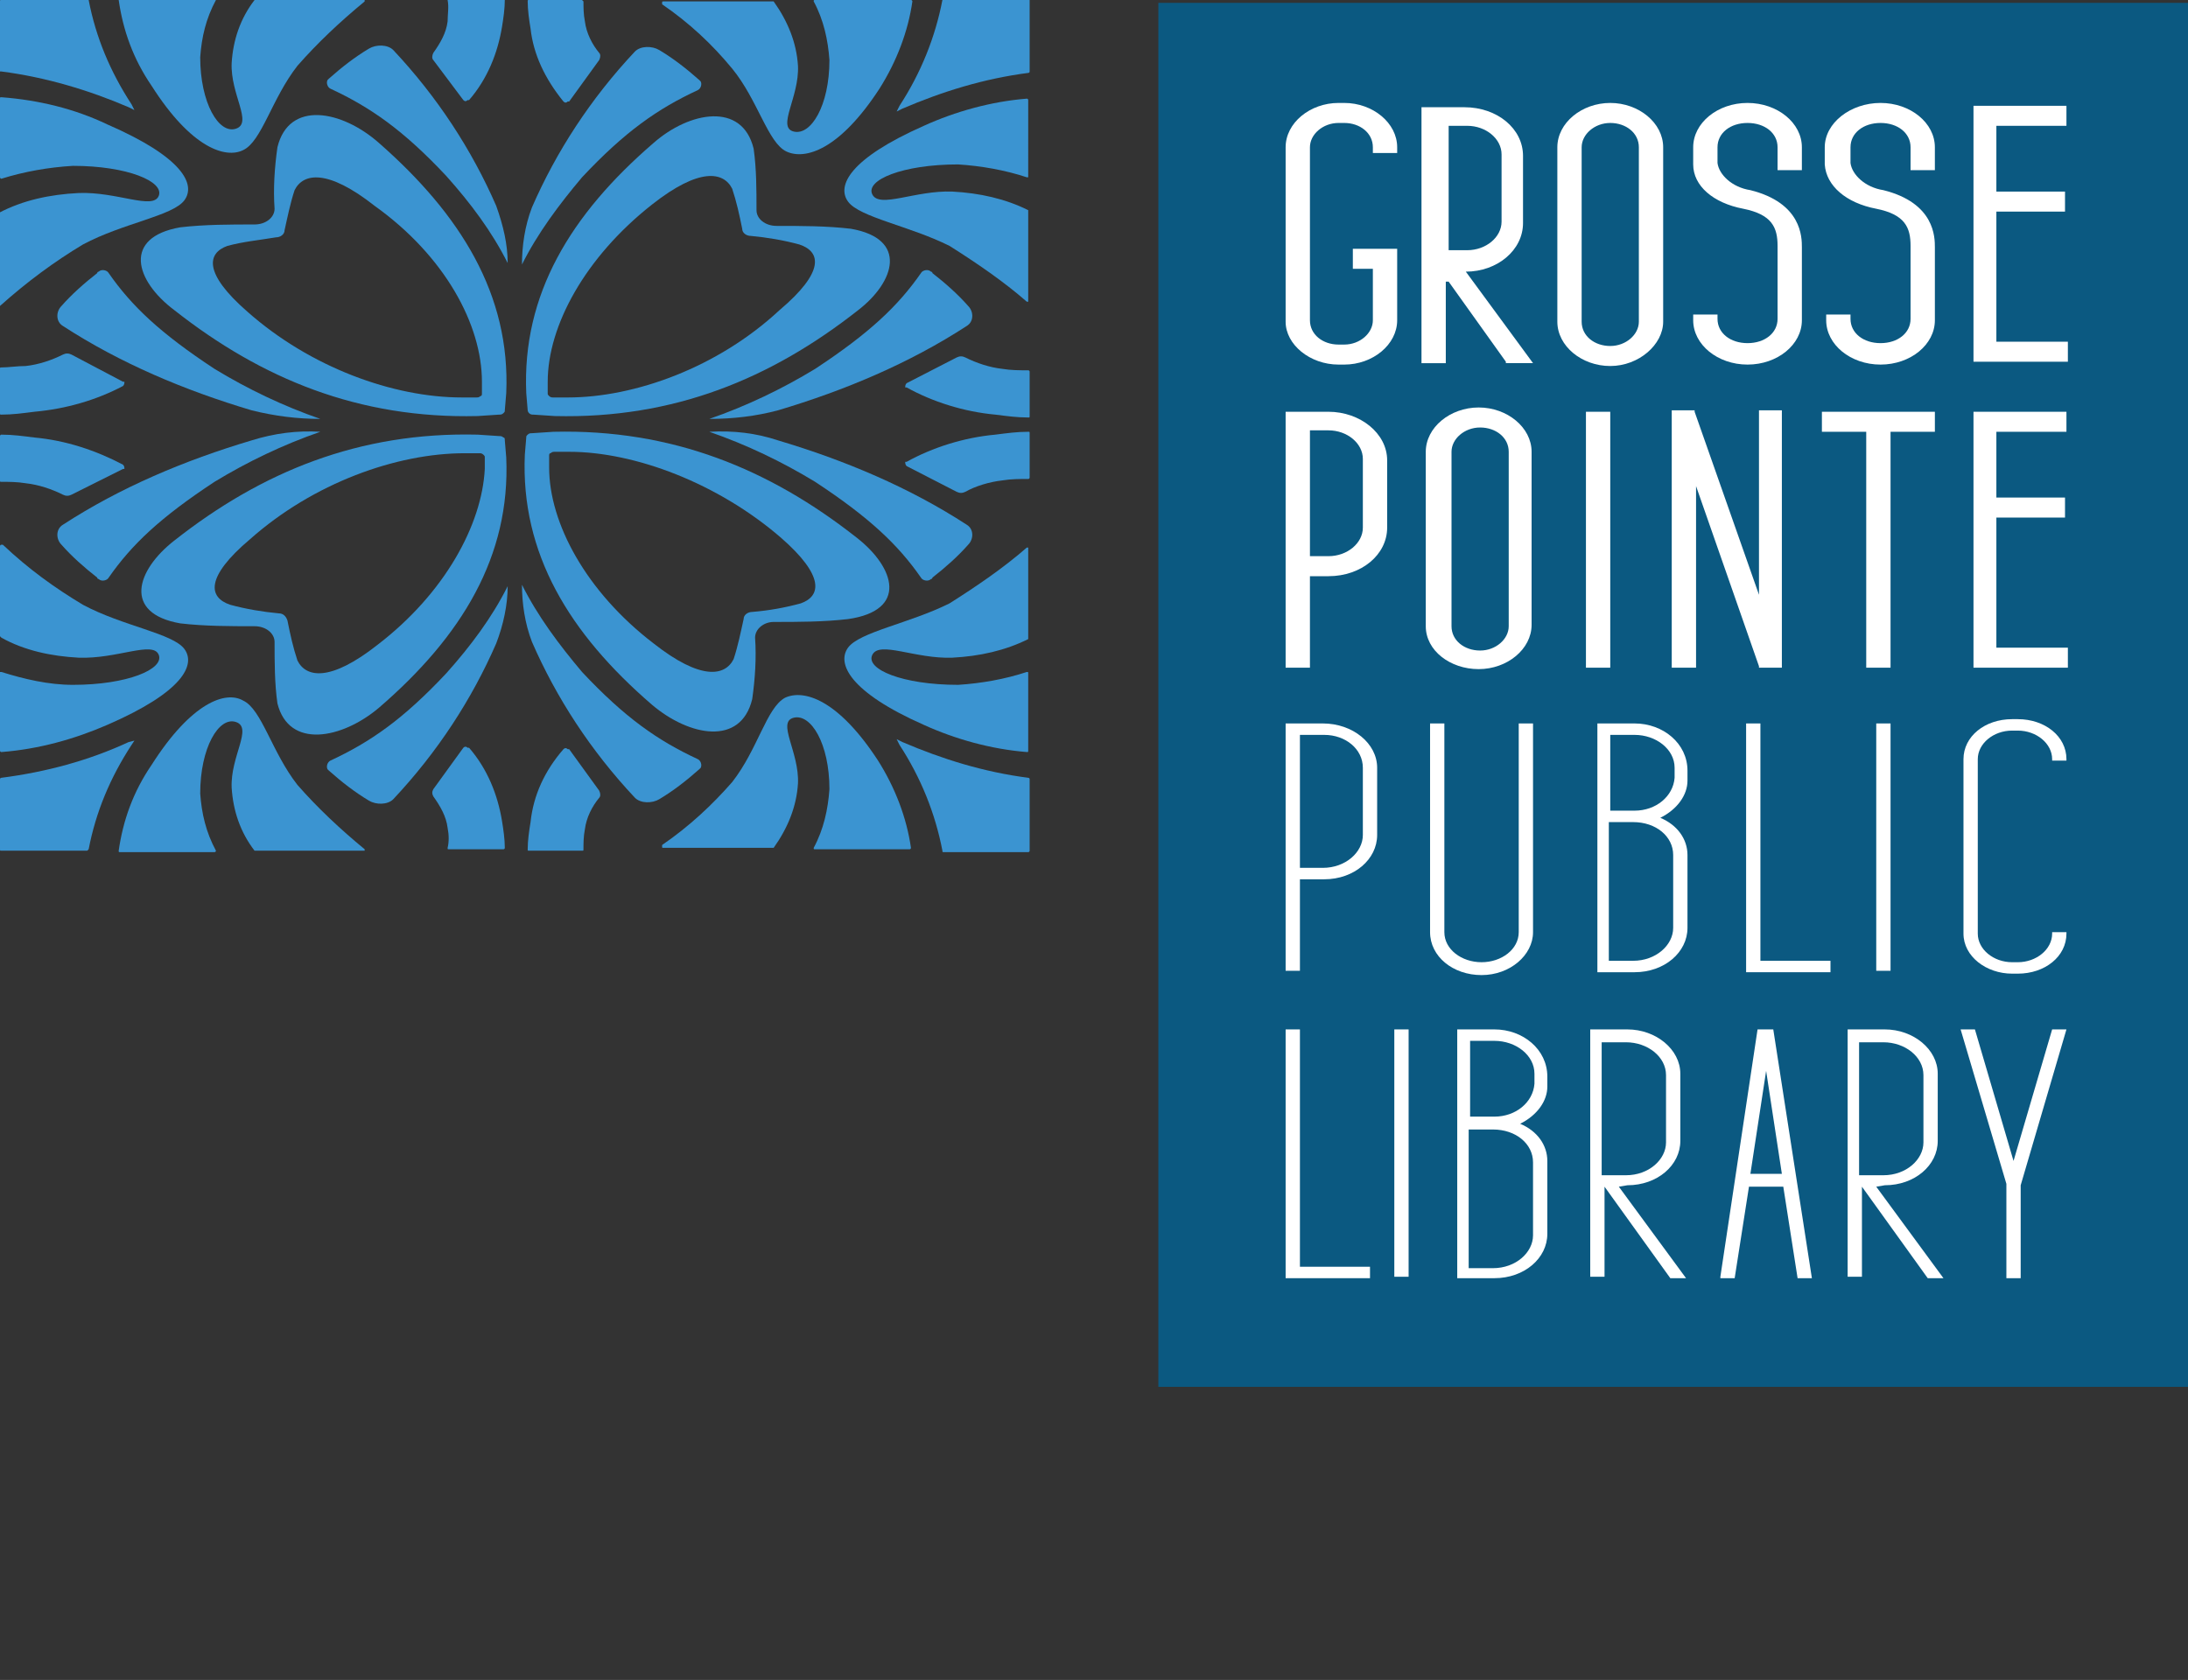 <?xml version="1.0" encoding="UTF-8"?>
<!-- Generator: Adobe Illustrator 22.1.0, SVG Export Plug-In . SVG Version: 6.00 Build 0)  -->
<svg xmlns="http://www.w3.org/2000/svg" xmlns:xlink="http://www.w3.org/1999/xlink" id="Layer_1" x="0px" y="0px" viewBox="0 0 153 117.5" style="enable-background:new 0 0 153 117.5;" xml:space="preserve">
<rect x="0" y="0" width="153" height="117.5" fill="#333333" stroke="none"/>
<style type="text/css">
	.st0{fill:#3B94D1;}
	.st1{fill:#0B5981;}
	.st2{fill:#FFFFFF;}
</style>
<title>GPL_Violation11</title>
<path class="st0" d="M19.4,10.3c-0.2,1.4-0.3,2.9-0.2,4.3c0,0.6-0.6,1.1-1.4,1.1c-1.7,0-3.5,0-5.2,0.2c-4,0.7-3.2,3.7-0.4,5.8  c6.1,4.8,12.9,7.6,21.2,7.4l1.5-0.1c0.1,0,0.2,0,0.3-0.1l0,0c0.1-0.1,0.1-0.1,0.1-0.2l0.1-1.2c0.3-6.9-3.2-12.5-8.9-17.5  C23.9,7.7,20.2,7,19.4,10.3z M33.7,26.7c0,0.2,0,0.8,0,0.8c0,0.1,0,0.2-0.1,0.2c-0.1,0.1-0.2,0.1-0.3,0.1h-1c-4.8,0-10.6-2.1-15-6  c-3.1-2.7-2.8-4.1-1.4-4.6c1.1-0.3,2.2-0.4,3.4-0.6c0.3,0,0.6-0.2,0.6-0.5c0.2-0.9,0.4-1.9,0.7-2.8c0.6-1.2,2.3-1.5,5.6,1.1  C31.1,17.9,33.7,22.7,33.7,26.7L33.7,26.7z"></path>
<path class="st0" d="M35.5,18.4c-1.1-2.2-2.6-4.2-4.3-6.1c-3-3.2-5.3-4.8-8.1-6.1c-0.2-0.1-0.3-0.4-0.2-0.6c0,0,0.1-0.1,0.1-0.1  c0.9-0.8,1.8-1.5,2.8-2.1c0.5-0.3,1.3-0.3,1.7,0.1c3.1,3.3,5.5,7,7.2,10.9C35.2,15.8,35.5,17.1,35.5,18.4z"></path>
<path class="st0" d="M22.4,29.3c-2.6-0.9-5.1-2.1-7.4-3.5c-3.8-2.5-5.8-4.4-7.4-6.7c-0.1-0.2-0.5-0.3-0.7-0.1c0,0-0.1,0-0.1,0.1  c-0.9,0.7-1.8,1.5-2.5,2.3c-0.4,0.4-0.4,1.1,0.1,1.4c4,2.6,8.5,4.5,13.2,5.9C19.2,29.1,20.8,29.3,22.4,29.3z"></path>
<path class="st0" d="M9.4,7.7L9.2,7.3c-1.5-2.3-2.5-4.7-3-7.3C6.2,0,6.1,0,6.1,0h-6C0,0,0,0,0,0.1v4.9C0,5,0,5,0.1,5  C3.2,5.4,6.2,6.3,9,7.5L9.4,7.7z"></path>
<path class="st0" d="M17,10.5c1.3-0.6,2-3.6,3.8-5.9c1.4-1.6,3-3.1,4.7-4.5c0,0,0-0.1,0-0.1c0,0,0,0-0.1,0h-7.5c0,0-0.1,0-0.1,0  c-1,1.3-1.5,2.8-1.6,4.4c-0.1,2.2,1.5,4.2,0.3,4.6S14,7.2,14,4c0.1-1.4,0.4-2.7,1.1-4c0,0,0-0.1-0.1-0.1c0,0,0,0,0,0H8.4  C8.4-0.1,8.3,0,8.3,0c0,0,0,0,0,0c0.3,2.1,1,4.1,2.3,6C13.4,10.4,15.8,11.1,17,10.5z"></path>
<path class="st0" d="M31.3,1.5c-0.1,0.8-0.5,1.5-1,2.2c-0.1,0.2-0.1,0.4,0,0.5L32.4,7c0.1,0.1,0.2,0.1,0.3,0c0,0,0,0,0.1,0  c1.3-1.5,2-3.3,2.3-5.1c0.1-0.6,0.2-1.3,0.2-1.9c0,0,0-0.1-0.1-0.1c0,0,0,0,0,0h-3.8c-0.1,0-0.1,0-0.1,0.1C31.4,0.5,31.3,1,31.3,1.5  z"></path>
<path class="st0" d="M8.6,27c0.1-0.1,0.1-0.2,0.1-0.3c0,0,0,0-0.1,0L5,24.8c-0.2-0.1-0.4-0.1-0.6,0c-0.8,0.4-1.7,0.7-2.6,0.8  c-0.6,0-1.2,0.1-1.7,0.1c-0.1,0-0.1,0-0.1,0.1l0,0v3.1C0,29,0,29,0.1,29c0,0,0,0,0,0c0.8,0,1.5-0.1,2.3-0.2C4.6,28.6,6.7,28,8.6,27z  "></path>
<path class="st0" d="M5.8,17.1c2.8-1.5,6.3-2,7.1-3.1s-0.1-3-5.4-5.3C5.2,7.6,2.7,7,0.1,6.8C0,6.8,0,6.8,0,6.9v5.5  c0,0,0,0.1,0.1,0.1c0,0,0,0,0,0c1.6-0.5,3.3-0.8,5-0.9c3.8,0,6.4,1.1,6,2.1s-2.9-0.3-5.6-0.2c-2,0.1-3.9,0.5-5.6,1.4  c0,0,0,0-0.1,0.1v6.3c0,0,0,0.1,0.1,0.1c0,0,0.1,0,0.1,0C1.9,19.7,3.8,18.3,5.8,17.1z"></path>
<path class="st0" d="M59.5,16c-1.7-0.2-3.5-0.2-5.2-0.2c-0.8,0-1.4-0.5-1.4-1.1c0,0,0,0,0,0c0-1.4,0-2.9-0.2-4.3  c-0.8-3.3-4.5-2.6-7-0.4c-5.8,5-9.2,10.6-8.9,17.5l0.1,1.2c0,0.1,0.1,0.2,0.1,0.2l0,0c0.1,0.1,0.2,0.1,0.3,0.1l1.5,0.1  c8.3,0.2,15.1-2.6,21.2-7.4C62.6,19.7,63.5,16.7,59.5,16z M39.7,27.8c-0.2,0-1,0-1,0c-0.1,0-0.2,0-0.3-0.1c-0.1-0.1-0.1-0.1-0.1-0.2  c0,0,0-0.6,0-0.8c0-3.9,2.6-8.7,7.3-12.4c3.3-2.6,5-2.3,5.6-1.1c0.3,0.9,0.5,1.8,0.7,2.8c0,0.3,0.3,0.5,0.6,0.5  c1.1,0.1,2.3,0.3,3.4,0.6c1.5,0.5,1.8,1.9-1.4,4.6C50.2,25.7,44.4,27.8,39.7,27.8z"></path>
<path class="st0" d="M49.6,29.3c2.6-0.9,5.1-2.1,7.4-3.5c3.8-2.5,5.8-4.4,7.4-6.7c0.1-0.2,0.5-0.3,0.7-0.1c0,0,0.1,0,0.1,0.1  c0.9,0.7,1.8,1.5,2.5,2.3c0.4,0.4,0.4,1.1-0.1,1.4c-4,2.6-8.5,4.5-13.2,5.9C52.9,29.1,51.3,29.3,49.6,29.3z"></path>
<path class="st0" d="M36.5,18.5c1.1-2.2,2.6-4.2,4.2-6.1c3-3.2,5.3-4.8,8.1-6.1c0.2-0.1,0.3-0.4,0.2-0.6c0,0-0.1-0.1-0.1-0.1  c-0.9-0.8-1.8-1.5-2.8-2.1c-0.5-0.3-1.3-0.3-1.7,0.1c-3.1,3.3-5.5,7-7.2,10.9C36.7,15.8,36.5,17.2,36.5,18.5z"></path>
<path class="st0" d="M62.7,7.8l0.4-0.2c2.8-1.2,5.7-2.1,8.8-2.5c0,0,0.1,0,0.1-0.1v-5c0,0,0-0.1-0.1-0.1l0,0H66  c-0.1,0-0.1,0-0.1,0.1c-0.5,2.6-1.5,5.1-3,7.4L62.7,7.8z"></path>
<path class="st0" d="M59.3,14.1c0.8,1.1,4.3,1.7,7.1,3.1c1.9,1.2,3.8,2.5,5.4,3.9c0,0,0.1,0,0.1,0c0,0,0,0,0-0.1v-6.2  c0,0,0-0.1,0-0.1c-1.6-0.8-3.4-1.2-5.3-1.3c-2.6-0.1-5.1,1.2-5.6,0.2s2.1-2.1,6-2.1c1.6,0.1,3.3,0.4,4.8,0.9c0.1,0,0.1,0,0.1,0  c0,0,0,0,0,0V7c0,0,0-0.1-0.1-0.1c0,0,0,0,0,0c-2.5,0.2-5,0.9-7.2,1.9C59.4,11.1,58.5,13,59.3,14.1z"></path>
<path class="st0" d="M70.1,25.8c-0.9-0.1-1.8-0.4-2.6-0.8c-0.2-0.1-0.4-0.1-0.6,0l-3.5,1.8c-0.1,0.1-0.1,0.2-0.1,0.3c0,0,0,0,0.1,0  c1.8,1,4,1.7,6.2,1.9c0.8,0.1,1.5,0.2,2.3,0.2c0.1,0,0.1,0,0.1-0.1c0,0,0,0,0,0V26c0,0,0-0.1-0.1-0.1l0,0  C71.3,25.9,70.7,25.9,70.1,25.8z"></path>
<path class="st0" d="M39.4,7.1c0.1,0.1,0.2,0.1,0.3,0c0,0,0,0,0.1,0l2.1-2.9C42,4,42,3.8,41.9,3.7c-0.5-0.6-0.9-1.4-1-2.2  c-0.1-0.5-0.1-1-0.1-1.4c0,0-0.1-0.1-0.1-0.1H37c-0.1,0-0.1,0-0.1,0.1c0,0.6,0.1,1.3,0.2,1.9C37.3,3.8,38.1,5.5,39.4,7.1z"></path>
<path class="st0" d="M51.2,4.8C53,7,53.7,10,55,10.6c1.3,0.6,3.7-0.1,6.5-4.4c1.2-1.9,2-4,2.3-6.1c0,0,0-0.1-0.1-0.1c0,0,0,0,0,0H57  c-0.1,0-0.1,0-0.1,0.1c0,0,0,0,0,0c0.7,1.3,1,2.7,1.1,4.1c0,3.2-1.3,5.3-2.5,5s0.4-2.4,0.3-4.6c-0.1-1.6-0.7-3.1-1.7-4.5  c0,0-0.1,0-0.1,0h-7.6c-0.1,0-0.1,0-0.1,0.1c0,0,0,0,0,0.1C48.2,1.6,49.8,3.1,51.2,4.8z"></path>
<path class="st0" d="M26.5,49.5c5.8-5,9.2-10.6,8.9-17.5l-0.1-1.2c0-0.1,0-0.2-0.1-0.2l0,0c-0.1-0.1-0.2-0.1-0.3-0.1l-1.5-0.1  c-8.3-0.2-15.1,2.6-21.2,7.4c-2.7,2.1-3.6,5.1,0.4,5.8c1.7,0.2,3.5,0.2,5.2,0.2c0.8,0,1.4,0.5,1.4,1.1c0,1.4,0,2.9,0.2,4.3  C20.2,52.4,23.9,51.7,26.5,49.5z M26.4,45.1c-3.3,2.6-5,2.3-5.6,1.1c-0.3-0.9-0.5-1.8-0.7-2.8c-0.1-0.3-0.3-0.5-0.6-0.5  c-1.1-0.1-2.3-0.3-3.4-0.6c-1.5-0.5-1.8-1.9,1.4-4.6c4.4-3.9,10.2-6,15-6h1c0.1,0,0.2,0,0.3,0.1c0.1,0.1,0.1,0.1,0.1,0.2  c0,0,0,0.6,0,0.8C33.7,36.7,31.1,41.5,26.4,45.1L26.4,45.1z"></path>
<path class="st0" d="M35.5,41c-1.1,2.2-2.6,4.2-4.3,6.1c-3,3.2-5.3,4.8-8.1,6.1c-0.2,0.1-0.3,0.4-0.2,0.6c0,0,0.1,0.1,0.1,0.1  c0.9,0.8,1.8,1.5,2.8,2.1c0.5,0.3,1.3,0.3,1.7-0.1c3.1-3.3,5.5-7,7.2-10.9C35.2,43.7,35.5,42.3,35.5,41z"></path>
<path class="st0" d="M22.4,30.2c-2.6,0.9-5.1,2.1-7.4,3.5c-3.8,2.5-5.8,4.4-7.4,6.7c-0.1,0.2-0.5,0.3-0.7,0.1c0,0-0.1,0-0.1-0.1  c-0.9-0.7-1.8-1.5-2.5-2.3c-0.4-0.4-0.4-1.1,0.1-1.4c4-2.6,8.5-4.5,13.2-5.9C19.2,30.3,20.8,30.1,22.4,30.2z"></path>
<path class="st0" d="M9.4,51.8l-0.2,0.3c-1.5,2.3-2.5,4.7-3,7.3c0,0-0.1,0.1-0.1,0.1h-6c-0.1,0-0.1,0-0.1-0.1v-4.9  c0,0,0-0.1,0.1-0.1C3.2,54,6.2,53.2,9,51.9L9.4,51.8z"></path>
<path class="st0" d="M17,49c1.3,0.6,2,3.6,3.8,5.9c1.4,1.6,3,3.1,4.7,4.5c0,0,0,0.1,0,0.1c0,0,0,0-0.1,0h-7.5c0,0-0.1,0-0.1,0  c-1-1.3-1.5-2.8-1.6-4.4c-0.1-2.2,1.5-4.2,0.3-4.6c-1.2-0.4-2.5,1.8-2.5,5c0.1,1.4,0.4,2.7,1.1,4c0,0,0,0.1-0.1,0.1c0,0,0,0,0,0H8.4  c-0.1,0-0.1,0-0.1-0.1c0,0,0,0,0,0c0.3-2.1,1-4.1,2.3-6C13.4,49.1,15.8,48.3,17,49z"></path>
<path class="st0" d="M31.3,57.9c-0.1-0.8-0.5-1.5-1-2.2c-0.1-0.2-0.1-0.3,0-0.5l2.1-2.9c0.1-0.1,0.2-0.1,0.3,0c0,0,0,0,0.1,0  c1.3,1.5,2,3.3,2.3,5.1c0.1,0.6,0.2,1.3,0.2,1.9c0,0,0,0.1-0.1,0.1c0,0,0,0,0,0h-3.8c-0.1,0-0.1,0-0.1-0.1  C31.4,58.9,31.4,58.4,31.3,57.9z"></path>
<path class="st0" d="M8.6,32.5c0.1,0.1,0.1,0.2,0.1,0.3c0,0,0,0-0.1,0L5,34.6c-0.2,0.1-0.4,0.1-0.6,0c-0.8-0.4-1.7-0.7-2.6-0.8  c-0.6-0.1-1.2-0.1-1.7-0.1c-0.1,0-0.1,0-0.1-0.1v-3.1c0,0,0-0.1,0.1-0.1c0,0,0,0,0,0c0.8,0,1.5,0.1,2.3,0.2  C4.6,30.8,6.7,31.5,8.6,32.5z"></path>
<path class="st0" d="M5.8,42.3c2.8,1.5,6.3,2,7.1,3.1s-0.1,3-5.4,5.3c-2.3,1-4.8,1.7-7.4,1.9c0,0-0.1,0-0.1-0.1v-5.5  C0,47,0.1,47,0.1,47c0,0,0,0,0,0c1.6,0.5,3.3,0.9,5,0.9c3.8,0,6.4-1.1,6-2.1s-2.9,0.3-5.6,0.2c-1.9-0.1-3.8-0.5-5.4-1.4  c0,0,0,0-0.1-0.1v-6.3c0,0,0-0.1,0.1-0.1c0,0,0.1,0,0.1,0C2,39.8,3.8,41.1,5.8,42.3z"></path>
<path class="st0" d="M59.9,37.6C53.8,32.8,47,30,38.7,30.2l-1.5,0.1c-0.1,0-0.2,0-0.3,0.1l0,0c-0.1,0.1-0.1,0.1-0.1,0.2l-0.1,1.2  c-0.3,6.9,3.1,12.5,8.9,17.5c2.6,2.2,6.2,2.9,7-0.4c0.2-1.4,0.3-2.9,0.2-4.3c0-0.6,0.6-1.1,1.3-1.1c0,0,0,0,0,0c1.7,0,3.5,0,5.2-0.2  C63.5,42.7,62.6,39.7,59.9,37.6z M54.6,37.6c3.1,2.7,2.8,4.1,1.4,4.6c-1.1,0.3-2.2,0.5-3.4,0.6c-0.3,0-0.6,0.2-0.6,0.5  c-0.2,0.9-0.4,1.9-0.7,2.8c-0.6,1.2-2.3,1.5-5.6-1.1c-4.7-3.6-7.3-8.4-7.3-12.3c0-0.2,0-0.8,0-0.8c0-0.1,0-0.2,0.1-0.2  c0.1-0.1,0.2-0.1,0.3-0.1c0,0,0.7,0,1,0C44.4,31.6,50.2,33.8,54.6,37.6L54.6,37.6z"></path>
<path class="st0" d="M49.6,30.2c2.6,0.9,5.1,2.1,7.4,3.5c3.8,2.5,5.8,4.4,7.4,6.7c0.1,0.2,0.5,0.3,0.7,0.1c0,0,0.1,0,0.1-0.1  c0.9-0.7,1.8-1.5,2.5-2.3c0.4-0.4,0.4-1.1-0.1-1.4c-4-2.6-8.5-4.5-13.2-5.9C52.9,30.3,51.3,30.1,49.6,30.2z"></path>
<path class="st0" d="M36.5,40.9c1.1,2.2,2.6,4.2,4.2,6.1c3,3.2,5.3,4.8,8.1,6.1c0.2,0.1,0.3,0.4,0.2,0.6c0,0-0.1,0.1-0.1,0.1  c-0.9,0.8-1.8,1.5-2.8,2.1c-0.5,0.3-1.3,0.3-1.7-0.1c-3.1-3.3-5.5-7-7.2-10.9C36.7,43.6,36.5,42.2,36.5,40.9z"></path>
<path class="st0" d="M62.7,51.7l0.4,0.2c2.8,1.2,5.7,2.1,8.8,2.5c0,0,0.1,0,0.1,0.1v5c0,0,0,0.1-0.1,0.1l0,0H66  c-0.1,0-0.1,0-0.1-0.1c-0.5-2.6-1.5-5.1-3-7.4L62.7,51.7z"></path>
<path class="st0" d="M59.3,45.3c0.8-1.1,4.3-1.7,7.1-3.1c1.9-1.2,3.8-2.5,5.4-3.9c0,0,0.1,0,0.1,0c0,0,0,0,0,0.1v6.2  c0,0,0,0.1,0,0.1c-1.6,0.8-3.4,1.2-5.3,1.3c-2.6,0.1-5.1-1.2-5.6-0.2c-0.5,1,2.1,2.1,6,2.1c1.6-0.1,3.3-0.4,4.8-0.9  c0.1,0,0.1,0,0.1,0.1c0,0,0,0,0,0v5.4c0,0.1,0,0.1-0.1,0.1c-2.5-0.2-5-0.9-7.2-1.9C59.4,48.4,58.5,46.4,59.3,45.3z"></path>
<path class="st0" d="M70.1,33.6c-0.9,0.1-1.9,0.4-2.6,0.8c-0.2,0.1-0.4,0.1-0.6,0l-3.5-1.8c-0.1-0.1-0.1-0.2-0.1-0.3c0,0,0,0,0.1,0  c1.8-1,4-1.7,6.2-1.9c0.8-0.1,1.5-0.2,2.3-0.2c0.1,0,0.1,0,0.1,0.1v3.1c0,0,0,0.1-0.1,0.1c0,0,0,0,0,0  C71.3,33.5,70.7,33.5,70.1,33.6z"></path>
<path class="st0" d="M39.4,52.4c0.1-0.1,0.2-0.1,0.3,0c0,0,0,0,0.1,0l2.1,2.9c0.1,0.2,0.1,0.4,0,0.5c-0.5,0.6-0.9,1.4-1,2.2  c-0.1,0.5-0.1,1-0.1,1.4c0,0.1,0,0.1-0.1,0.1H37c-0.1,0-0.1,0-0.1-0.1c0-0.6,0.1-1.3,0.2-1.9C37.3,55.6,38.1,53.9,39.4,52.4z"></path>
<path class="st0" d="M51.2,54.7c1.8-2.3,2.4-5.2,3.7-5.9c1.3-0.6,3.7,0.1,6.5,4.4c1.2,1.9,2,4,2.3,6.1c0,0,0,0.1-0.1,0.1  c0,0,0,0,0,0H57c-0.1,0-0.1,0-0.1-0.1c0,0,0,0,0,0c0.7-1.3,1-2.7,1.1-4.1c0-3.2-1.3-5.3-2.5-5s0.4,2.4,0.3,4.6  c-0.1,1.6-0.7,3.1-1.7,4.5c0,0-0.1,0-0.1,0h-7.6c-0.1,0-0.1,0-0.1-0.1c0,0,0-0.1,0-0.1C48.2,57.8,49.8,56.3,51.2,54.7z"></path>
<rect x="81" y="0.2" class="st1" width="72" height="96.8"></rect>
<g>
	<path class="st2" d="M93.6,25.5H94c2,0,3.7-1.4,3.7-3.1v-5h-3.1v1.4H96v3.6c0,0.9-0.9,1.7-2,1.7h-0.4c-1.1,0-2-0.7-2-1.7V10.3   c0-0.9,0.9-1.7,2-1.7H94c1.1,0,2,0.7,2,1.7v0.4h1.7v-0.4c0-1.7-1.7-3.1-3.7-3.1h-0.4c-2,0-3.7,1.4-3.7,3.1v12.2   C89.9,24.1,91.6,25.5,93.6,25.5z"></path>
	<path class="st2" d="M116.3,22.5V10.3c0-1.7-1.7-3.1-3.7-3.1s-3.7,1.4-3.7,3.1v12.2c0,1.7,1.7,3.1,3.7,3.1S116.3,24.1,116.3,22.5z    M114.6,22.5c0,0.9-0.9,1.7-2,1.7s-2-0.7-2-1.7V10.3c0-0.9,0.9-1.7,2-1.7s2,0.7,2,1.7V22.5z"></path>
	<path class="st2" d="M103.4,46.8c2,0,3.7-1.4,3.7-3.1V31.6c0-1.7-1.7-3.1-3.7-3.1s-3.7,1.4-3.7,3.1v12.2   C99.7,45.5,101.4,46.8,103.4,46.8z M105.5,43.8c0,0.9-0.9,1.7-2,1.7s-2-0.7-2-1.7V31.6c0-0.9,0.9-1.7,2-1.7s2,0.7,2,1.7V43.8z"></path>
	<polygon class="st2" points="139.6,36.2 144.4,36.2 144.4,34.8 139.6,34.8 139.6,30.2 144.5,30.2 144.5,28.8 138,28.8 138,46.7    144.6,46.7 144.6,45.3 139.6,45.3  "></polygon>
	<polygon class="st2" points="139.6,23.9 139.6,14.8 144.4,14.8 144.4,13.4 139.6,13.4 139.6,8.8 144.5,8.8 144.5,7.4 138,7.4    138,25.3 144.6,25.3 144.6,23.9  "></polygon>
	<path class="st2" d="M121.9,14.6c2,0.4,2.4,1.3,2.4,2.6v5.1c0,1-0.9,1.7-2.1,1.7c-1.2,0-2.1-0.7-2.1-1.7V22h-1.7v0.4   c0,1.7,1.7,3.1,3.8,3.1s3.8-1.4,3.8-3.1v-5.1c0-0.7,0-3.1-3.6-4c-1.3-0.2-2.2-1.1-2.3-1.9c0-0.2,0-0.7,0-1.1c0-1,0.9-1.7,2.1-1.7   c1.2,0,2.1,0.7,2.1,1.7v1.6h1.7v-1.6c0-1.7-1.7-3.1-3.8-3.1s-3.8,1.4-3.8,3.1c0,0.2,0,0.9,0,1.2C118.4,13,119.8,14.2,121.9,14.6z"></path>
	<path class="st2" d="M131.2,14.6c2,0.4,2.4,1.3,2.4,2.6v5.1c0,1-0.9,1.7-2.1,1.7s-2.1-0.7-2.1-1.7V22h-1.7v0.4   c0,1.7,1.7,3.1,3.8,3.1c2.1,0,3.8-1.4,3.8-3.1v-5.1c0-0.7,0-3.1-3.6-4c-1.3-0.2-2.2-1.1-2.3-1.9c0-0.2,0-0.7,0-1.1   c0-1,0.9-1.7,2.1-1.7s2.1,0.7,2.1,1.7v1.6h1.7v-1.6c0-1.7-1.7-3.1-3.8-3.1c-2.1,0-3.9,1.4-3.9,3.1c0,0.2,0,0.9,0,1.2   C127.7,13,129.1,14.2,131.2,14.6z"></path>
	<path class="st2" d="M101.3,19.7l4,5.6v0.1h1.9l-4.7-6.4c2.2,0,4-1.5,4-3.4v-4.7c0-1.9-1.8-3.4-4.1-3.4h-3v17.9h1.7v-5.7H101.3z    M101.3,8.8h1.3c1.3,0,2.4,0.9,2.4,2v4.7c0,1.1-1.1,2-2.4,2h-1.3V8.8z"></path>
	<rect x="110.9" y="28.8" class="st2" width="1.7" height="17.9"></rect>
	<path class="st2" d="M92.9,28.8h-3v17.9h1.7v-6.4h1.3c2.3,0,4.1-1.5,4.1-3.4v-4.7C97,30.3,95.1,28.8,92.9,28.8z M95.3,36.9   c0,1.1-1.1,2-2.4,2h-1.3v-8.8h1.3c1.3,0,2.4,0.9,2.4,2V36.9z"></path>
	<polygon class="st2" points="130.5,46.7 132.2,46.7 132.2,30.2 135.3,30.2 135.3,28.8 127.4,28.8 127.4,30.2 130.5,30.2  "></polygon>
	<polygon class="st2" points="123,46.7 124.6,46.7 124.6,28.7 123,28.7 123,41.6 118.5,28.8 118.5,28.7 116.9,28.7 116.9,46.7    118.6,46.7 118.6,34 123,46.6  "></polygon>
	<path class="st2" d="M114.3,50.6h-2.6V68h2.6c2.1,0,3.7-1.4,3.7-3.1v-5.1c0-1.1-0.7-2.1-1.9-2.6c1.2-0.6,1.9-1.6,1.9-2.6v-0.7   C118,52,116.3,50.6,114.3,50.6z M117,59.8v5.1c0,1.2-1.2,2.3-2.8,2.3h-1.7v-9.7h1.7C115.8,57.5,117,58.5,117,59.8z M114.3,56.7   h-1.7v-5.3h1.7c1.5,0,2.8,1,2.8,2.3v0.7C117,55.7,115.8,56.7,114.3,56.7z"></path>
	<polygon class="st2" points="123.1,50.6 122.1,50.6 122.1,68 128,68 128,67.2 123.1,67.2  "></polygon>
	<rect x="131.2" y="50.6" class="st2" width="1" height="17.3"></rect>
	<path class="st2" d="M92.5,50.6h-2.6v17.3h1v-6.4h1.7c2.1,0,3.7-1.4,3.7-3.1v-4.7C96.3,52,94.6,50.6,92.5,50.6z M95.3,53.7v4.7   c0,1.2-1.2,2.3-2.8,2.3h-1.6v-9.3h1.7C94.1,51.4,95.3,52.4,95.3,53.7z"></path>
	<path class="st2" d="M107.2,65.2V50.6h-1v14.6c0,1.2-1.2,2.1-2.6,2.1s-2.6-0.9-2.6-2.1V50.6h-1v14.6c0,1.7,1.6,3,3.6,3   S107.2,66.8,107.2,65.2z"></path>
	<path class="st2" d="M140.7,68.1h0.4c1.9,0,3.4-1.2,3.4-2.8v-0.1h-1v0.1c0,1.1-1.1,2-2.4,2h-0.4c-1.3,0-2.4-0.9-2.4-2V53.1   c0-1.1,1.1-2,2.4-2h0.4c1.3,0,2.4,0.9,2.4,2v0.1h1v-0.1c0-1.6-1.5-2.8-3.4-2.8h-0.4c-1.9,0-3.4,1.2-3.4,2.8v12.2   C137.3,66.9,138.9,68.1,140.7,68.1z"></path>
	<polygon class="st2" points="90.9,72 89.9,72 89.9,89.4 95.8,89.4 95.8,88.6 90.9,88.6  "></polygon>
	<path class="st2" d="M104.5,72h-2.6v17.4h2.6c2.1,0,3.7-1.4,3.7-3.1v-5.1c0-1.1-0.7-2.1-1.9-2.6c1.2-0.6,1.9-1.6,1.9-2.6v-0.7   C108.2,73.4,106.5,72,104.5,72z M107.2,81.3v5.1c0,1.2-1.2,2.3-2.8,2.3h-1.7V79h1.7C106,79,107.2,80,107.2,81.3z M104.5,78.1h-1.7   v-5.3h1.7c1.5,0,2.8,1,2.8,2.3v0.7C107.2,77.1,106,78.1,104.5,78.1z"></path>
	<rect x="97.5" y="72" class="st2" width="1" height="17.3"></rect>
	<path class="st2" d="M113.8,82.9c2.1,0,3.7-1.4,3.7-3.1v-4.7c0-1.7-1.7-3.1-3.7-3.1h-2.6v17.3h1V83l4.6,6.4h1.1l-4.7-6.4   L113.8,82.9L113.8,82.9z M116.5,79.9c0,1.2-1.2,2.3-2.8,2.3H112v-9.3h1.7c1.5,0,2.8,1,2.8,2.3V79.9z"></path>
	<polygon class="st2" points="143.5,72 140.8,81.2 138.1,72 137.1,72 140.3,82.8 140.3,89.4 141.3,89.4 141.3,82.9 144.5,72  "></polygon>
	<path class="st2" d="M124,72h-1.1l-2.6,17.3v0.1h1l1-6.4h2.4l1,6.4h1L124,72L124,72z M124.6,82.1h-2.2l1.1-7.2L124.6,82.1z"></path>
	<path class="st2" d="M131.8,82.9c2.1,0,3.7-1.4,3.7-3.1v-4.7c0-1.7-1.7-3.1-3.7-3.1h-2.6v17.3h1V83l4.6,6.4h1.1l-4.7-6.4   L131.8,82.9L131.8,82.9z M134.5,79.9c0,1.2-1.2,2.3-2.8,2.3H130v-9.3h1.7c1.5,0,2.8,1,2.8,2.3V79.9z"></path>
</g>
</svg>
